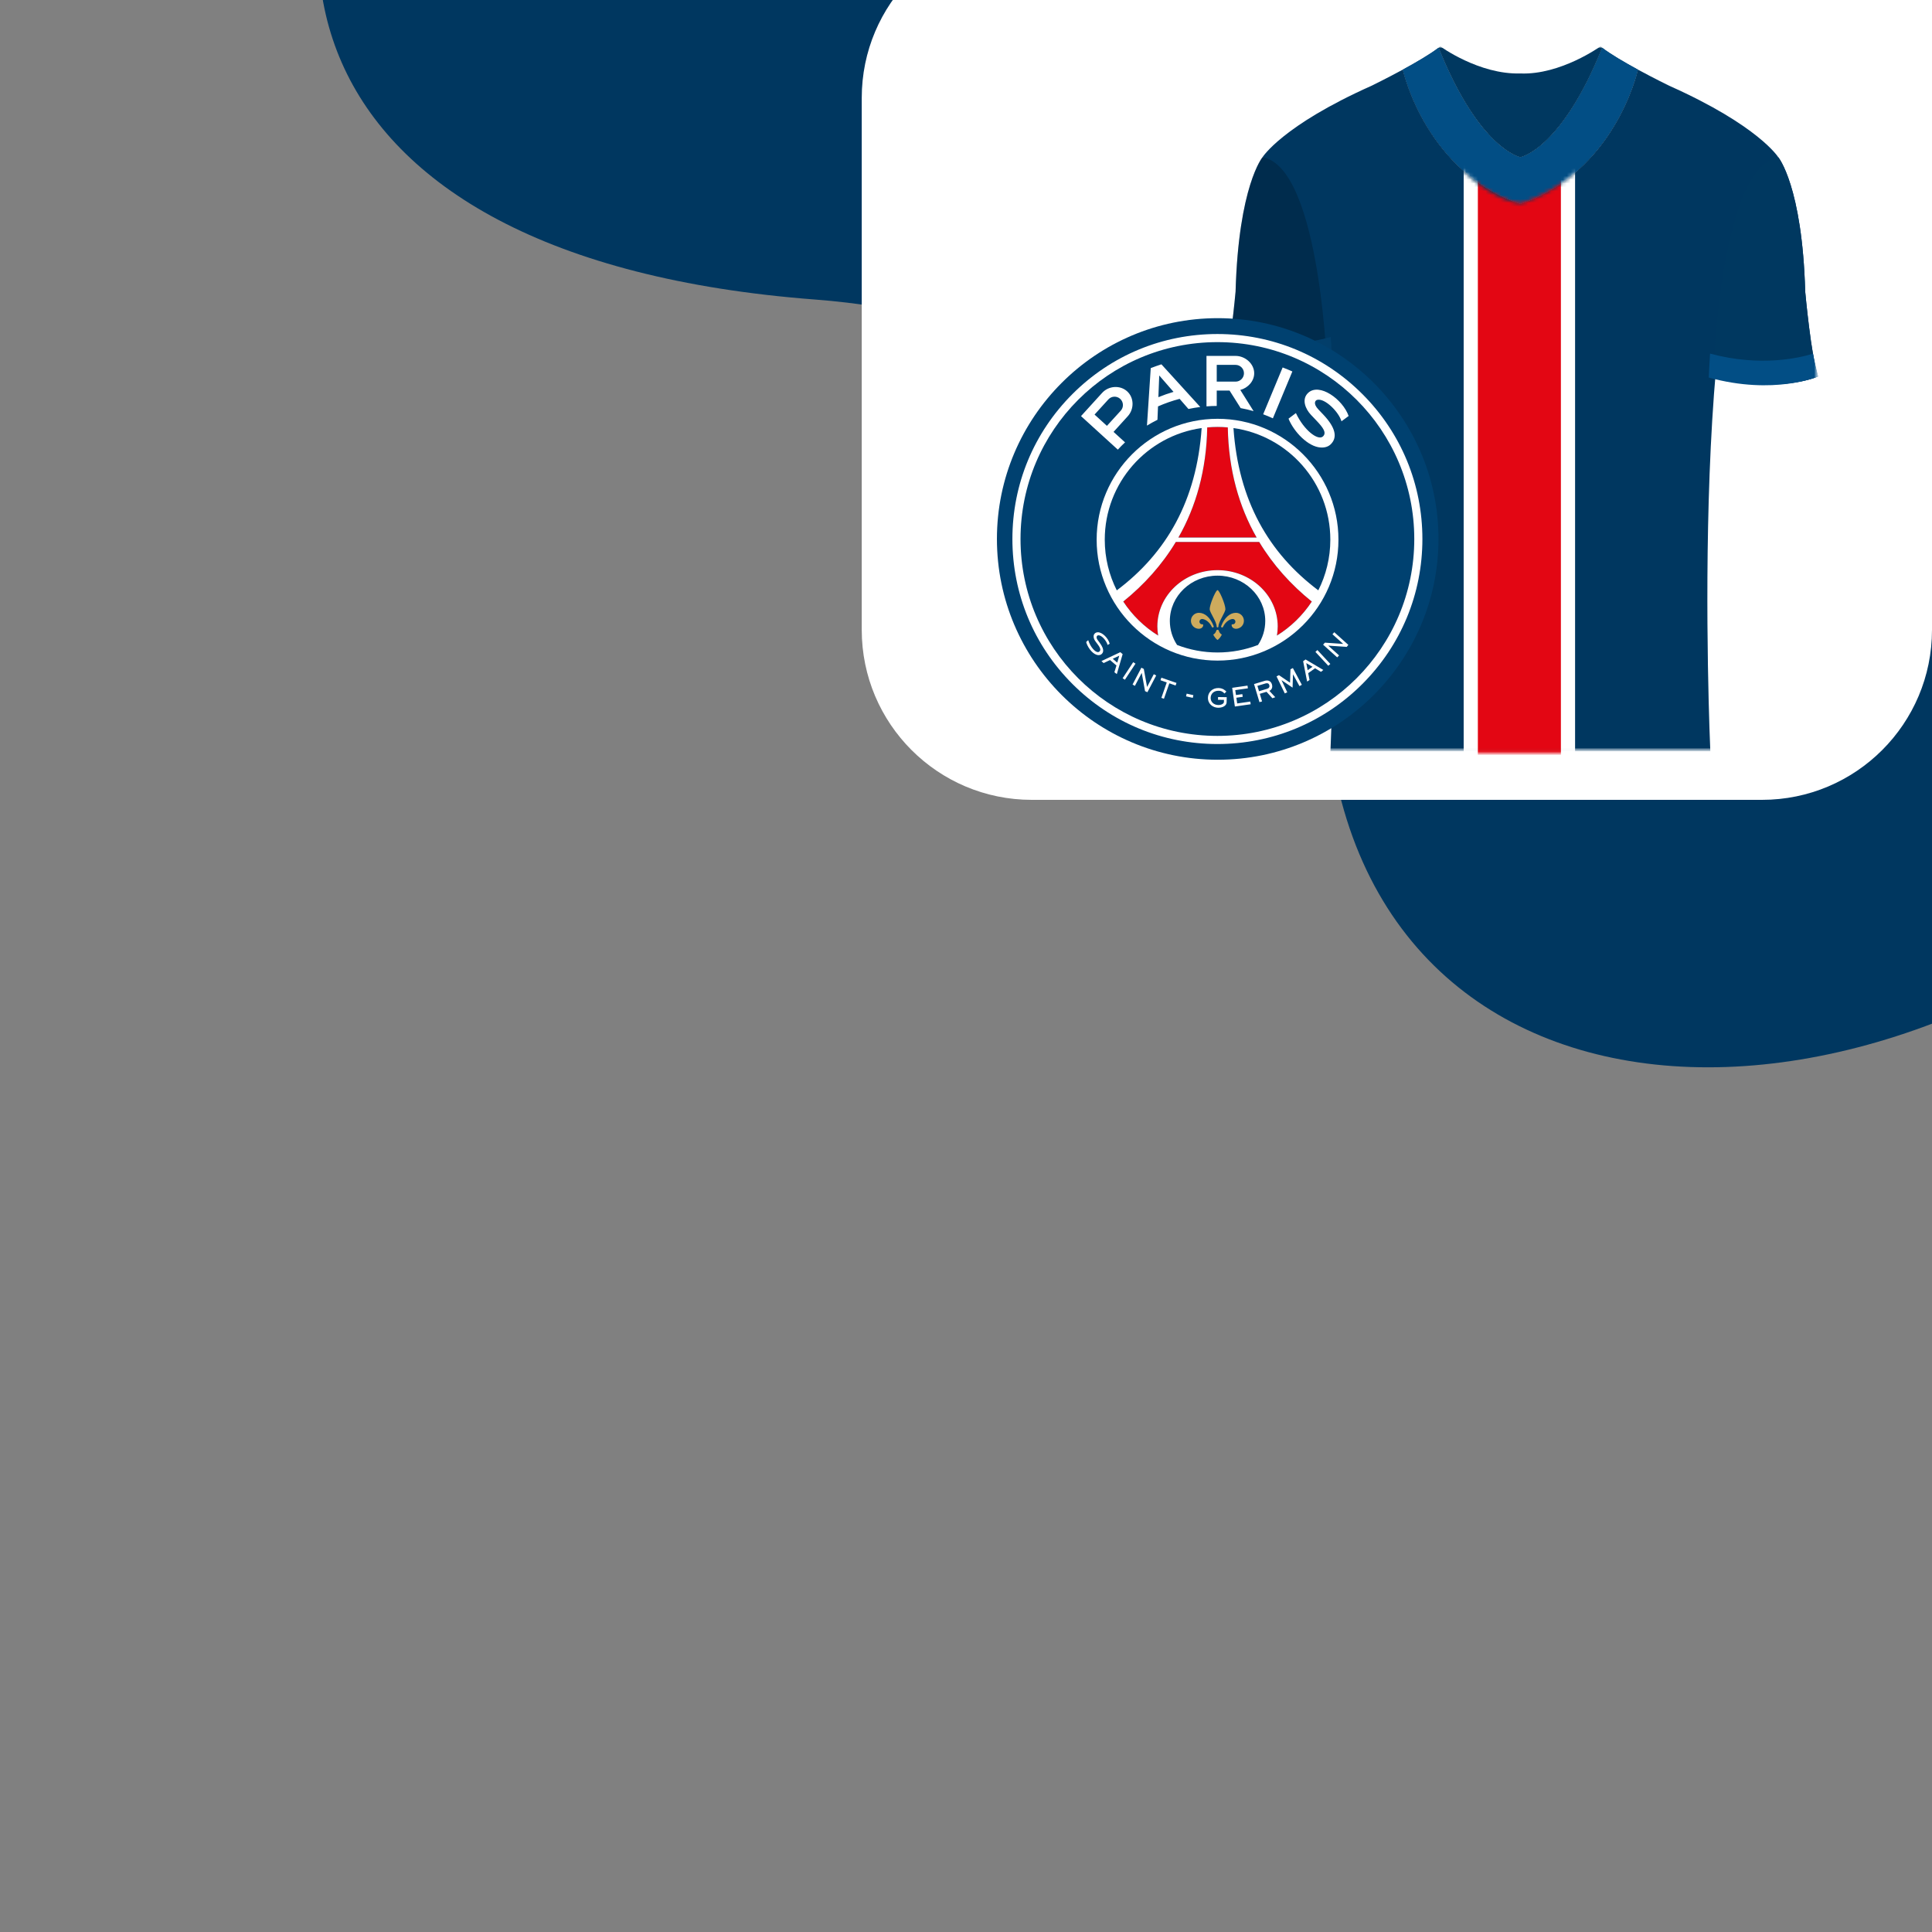 <?xml version="1.0" encoding="UTF-8"?> <svg xmlns="http://www.w3.org/2000/svg" width="500" height="500" viewBox="0 0 500 500" fill="none"><rect x="0" y="0" width="500" height="500" fill="#808080" stroke="none"/><g clip-path="url(#clip0_3707_14537)"><path fill-rule="evenodd" clip-rule="evenodd" d="M638.039 -51.779C589.363 -144.393 495.425 -187.957 417.487 -200.007C313.075 -216.146 188.376 -182.193 116.53 -94.405C54.123 -18.15 72.563 66.973 210.915 77.518C300.249 84.327 335.948 146.42 344.997 197.52C364.335 306.731 512.108 300.519 599.773 189.844C687.435 79.169 657.846 -14.097 638.039 -51.779Z" fill="#003760"></path><path d="M500 163C500 187.301 480.301 207 456 207H267.018C242.717 207 223.018 187.301 223.018 163V25.338C223.018 1.037 242.717 -18.662 267.018 -18.662H500V163Z" fill="white"></path><mask id="mask0_3707_14537" style="mask-type:luminance" maskUnits="userSpaceOnUse" x="316" y="12" width="155" height="183"><path d="M470.534 12H316.414V194.427H470.534V12Z" fill="white"></path></mask><g mask="url(#mask0_3707_14537)"><mask id="mask1_3707_14537" style="mask-type:luminance" maskUnits="userSpaceOnUse" x="316" y="11" width="155" height="184"><path d="M470.534 11.996H316.414V194.423H470.534V11.996Z" fill="white"></path></mask><g mask="url(#mask1_3707_14537)"><path d="M414.642 12.352C404.088 38.73 393.472 40.701 393.472 40.701C393.472 40.701 382.855 38.736 372.294 12.352C370.087 14.056 366.439 16.176 363.051 18.017C363.348 19.312 369.376 44.593 393.472 52.768C417.561 44.593 423.596 19.312 423.886 18.017C420.498 16.176 416.85 14.056 414.642 12.352Z" fill="#003760"></path><path d="M414.642 12.352C404.088 38.73 393.472 40.701 393.472 40.701C393.472 40.701 382.855 38.736 372.294 12.352C370.087 14.056 366.439 16.176 363.051 18.017C363.348 19.312 369.376 44.593 393.472 52.768C417.561 44.593 423.596 19.312 423.886 18.017C420.498 16.176 416.85 14.056 414.642 12.352Z" fill="#024E85"></path><path d="M460.215 40.693C460.215 40.693 455.126 32.512 432.02 22.205C432.02 22.205 428.162 20.333 423.889 18.009C423.599 19.304 417.564 44.585 393.475 52.76C369.385 44.585 363.351 19.304 363.06 18.009C358.781 20.333 354.929 22.205 354.929 22.205C331.829 32.512 326.734 40.693 326.734 40.693C350.669 54.049 344.319 194.424 344.319 194.424H442.63C442.63 194.424 436.28 54.049 460.215 40.693Z" fill="#003760"></path><path d="M470.537 97.418C470.537 97.418 460.279 102.066 443.387 97.418C443.387 97.418 445.007 43.342 460.217 40.689C460.217 40.689 466.413 48.108 467.185 75.471C467.185 75.471 468.731 92.509 470.53 97.418" fill="#003760"></path><path d="M470.537 97.418C470.537 97.418 460.279 102.066 443.387 97.418C443.387 97.418 445.007 43.342 460.217 40.689C460.217 40.689 466.413 48.108 467.185 75.471C467.185 75.471 468.731 92.509 470.53 97.418" fill="#003860"></path><path d="M442.562 91.519C442.309 95.318 442.234 97.711 442.234 97.711C459.127 102.359 470.534 97.447 470.534 97.447C470.138 95.662 469.638 93.93 469.223 91.519C465.971 92.566 455.72 95.058 442.562 91.513" fill="#024E85"></path><path d="M316.414 97.418C316.414 97.418 326.672 102.066 343.564 97.418C343.564 97.418 341.944 43.342 326.734 40.689C326.734 40.689 320.538 48.108 319.765 75.471C319.765 75.471 318.22 92.509 316.42 97.418" fill="#003760"></path><path d="M316.414 97.418C316.414 97.418 326.672 102.066 343.564 97.418C343.564 97.418 341.944 43.342 326.734 40.689C326.734 40.689 320.538 48.108 319.765 75.471C319.765 75.471 318.22 92.509 316.42 97.418" fill="black" fill-opacity="0.2"></path><path d="M344.387 87.25C344.641 91.049 344.715 93.442 344.715 93.442C327.823 98.09 317.441 93.361 317.441 93.361C317.837 91.576 317.992 89.81 318.406 87.399C321.658 88.446 331.236 90.789 344.393 87.244" fill="#024E85"></path><path d="M344.387 87.25C344.641 91.049 344.715 93.442 344.715 93.442C327.823 98.09 317.441 93.361 317.441 93.361C317.837 91.576 317.992 89.81 318.406 87.399C321.658 88.446 331.236 90.789 344.393 87.244" fill="black" fill-opacity="0.2"></path><path d="M414.206 11.996C414.206 11.996 403.917 19.433 393.474 19.012C382.752 19.328 372.742 11.996 372.742 11.996C372.6 12.107 372.451 12.225 372.297 12.349C382.851 38.727 393.474 40.698 393.474 40.698C393.474 40.698 404.09 38.733 414.651 12.349C414.496 12.232 414.348 12.114 414.206 11.996Z" fill="#003860"></path></g></g><mask id="mask2_3707_14537" style="mask-type:alpha" maskUnits="userSpaceOnUse" x="371" y="37" width="44" height="158"><path d="M393.474 52.627C386.554 51.788 378.709 44.764 375.651 41.356H371.457V194.951H414.443V37.424C407.523 47.07 397.58 51.578 393.474 52.627Z" fill="#D9D9D9"></path></mask><g mask="url(#mask2_3707_14537)"><rect x="380.632" y="41.094" width="25.162" height="165.128" fill="#E30613" stroke="white" stroke-width="3.67"></rect></g><g clip-path="url(#clip1_3707_14537)"><path d="M315.142 82.341C283.634 82.341 258.004 107.974 258.004 139.48C258.004 170.985 283.634 196.62 315.142 196.62C346.648 196.62 372.28 170.985 372.28 139.48C372.28 107.974 346.648 82.341 315.142 82.341" fill="#004170"></path><path d="M315.062 86.443C300.891 86.443 287.567 91.961 277.547 101.981C267.526 112.002 262.008 125.326 262.008 139.497C262.008 153.667 267.526 166.989 277.547 177.012C287.567 187.033 300.891 192.551 315.062 192.551C329.232 192.551 342.556 187.033 352.577 177.012C362.598 166.989 368.116 153.667 368.116 139.497C368.116 125.326 362.598 112.002 352.577 101.981C342.556 91.961 329.232 86.443 315.062 86.443ZM315.062 88.544C343.204 88.544 366.014 111.357 366.014 139.497C366.014 167.636 343.204 190.449 315.062 190.449C286.922 190.449 264.109 167.636 264.109 139.497C264.109 111.357 286.922 88.544 315.062 88.544" fill="white"></path><path d="M299.787 102.789L300.011 97.177L303.708 101.415C302.37 101.806 301.062 102.265 299.787 102.789V102.789ZM300.573 94.287C299.641 94.587 298.719 94.912 297.812 95.267L296.832 110.146C297.713 109.607 298.62 109.105 299.55 108.644L299.691 105.177C301.485 104.386 303.355 103.731 305.285 103.224L307.57 105.847C308.576 105.631 309.596 105.454 310.629 105.328L300.573 94.287ZM340.907 103.477C342.872 103.016 346.483 106.604 347.173 109.033C347.748 108.595 349.025 107.657 349.025 107.657C347.498 103.313 341.421 98.967 338.533 101.688C336.82 103.306 337.793 105.798 339.287 107.373L340.738 108.9C342.22 110.459 343.512 112.011 342.323 112.991C341.056 114.04 337.51 111.414 335.379 106.906L333.471 108.345C333.927 109.532 334.955 111.25 336.336 112.704C337.901 114.352 339.607 115.425 341.134 115.725C342.333 115.962 343.53 115.783 344.318 115.05C346.286 113.226 345.571 110.565 342.479 107.31L341.197 105.962C339.773 104.462 340.355 103.608 340.907 103.477V103.477ZM283.27 107.29L286.846 103.367C287.65 102.485 289.023 102.419 289.907 103.226C290.789 104.03 290.855 105.403 290.048 106.285L286.473 110.21L283.27 107.29ZM291.16 114.481L288.186 111.772L291.87 107.716C293.538 105.889 293.538 102.946 291.709 101.281C289.88 99.613 286.901 99.842 285.236 101.671L279.766 107.688L289.292 116.368C289.89 115.713 290.517 115.088 291.16 114.481V114.481ZM314.891 94.431H319.769C320.963 94.431 321.936 95.404 321.936 96.598C321.936 97.793 320.963 98.765 319.769 98.765H314.891V94.431ZM314.891 105.057V101.086H318.214L321.081 105.619C322.218 105.825 323.334 106.085 324.428 106.4L320.991 100.92C322.961 100.393 324.586 98.657 324.586 96.598C324.586 94.124 322.243 92.108 319.769 92.108H312.237V105.168C313.112 105.1 313.994 105.057 314.888 105.057L314.891 105.057ZM329.42 108.262L334.461 96.135C333.635 95.765 332.796 95.419 331.947 95.097L326.907 107.216C327.762 107.531 328.598 107.882 329.42 108.262" fill="white"></path><path d="M325.219 139.12C320.656 131.115 317.957 121.664 317.755 110.61C316.881 110.532 315.997 110.484 315.102 110.484C314.2 110.484 313.311 110.532 312.429 110.612C312.227 121.664 309.529 131.115 304.966 139.12H325.219ZM325.887 140.258H304.296C300.718 146.194 296.097 151.317 290.695 155.676C293.031 159.228 296.118 162.242 299.733 164.487C299.6 163.716 299.527 162.927 299.527 162.121C299.527 154.078 306.499 147.557 315.101 147.557C323.703 147.557 330.675 154.078 330.675 162.121C330.675 162.927 330.602 163.716 330.468 164.487C334.079 162.244 337.165 159.236 339.499 155.686C334.091 151.324 329.468 146.199 325.887 140.258" fill="#E30613"></path><path d="M319.221 110.78C333.389 112.783 344.287 124.953 344.287 139.673C344.287 144.387 343.163 148.837 341.178 152.78C328.317 143.133 320.504 129.537 319.221 110.78V110.78ZM330.466 164.487C330.6 163.716 330.673 162.927 330.673 162.121C330.673 154.078 323.701 147.557 315.099 147.557C306.497 147.557 299.525 154.078 299.525 162.121C299.525 162.927 299.598 163.716 299.734 164.487C296.116 162.242 293.029 159.228 290.696 155.675C296.096 151.316 300.717 146.194 304.295 140.258H325.886C329.466 146.199 334.09 151.324 339.497 155.686C337.164 159.236 334.08 162.244 330.466 164.487V164.487ZM325.573 166.916C322.32 168.168 318.793 168.861 315.099 168.861C311.408 168.861 307.88 168.168 304.627 166.916C303.441 165.114 302.753 162.988 302.753 160.705C302.753 154.229 308.281 148.978 315.099 148.978C321.92 148.978 327.448 154.229 327.448 160.705C327.448 162.988 326.76 165.114 325.573 166.916V166.916ZM285.911 139.673C285.911 124.951 296.814 112.781 310.984 110.78C309.702 129.537 301.886 143.135 289.023 152.783C287.038 148.84 285.911 144.39 285.911 139.673ZM315.099 110.485C315.996 110.485 316.878 110.531 317.755 110.611C317.954 121.663 320.655 131.114 325.218 139.119H304.962C309.528 131.114 312.227 121.663 312.428 110.611C313.308 110.533 314.2 110.485 315.099 110.485V110.485ZM315.099 108.384C297.847 108.384 283.812 122.421 283.812 139.673C283.812 156.925 297.847 170.96 315.099 170.96C332.351 170.96 346.388 156.925 346.388 139.673C346.388 122.421 332.351 108.384 315.099 108.384Z" fill="white"></path><path d="M319.855 158.593C318.343 158.593 316.889 159.81 316.047 162.033C316.032 162.063 316.022 162.101 316.022 162.138C316.02 162.28 316.133 162.395 316.274 162.398C316.375 162.398 316.461 162.343 316.506 162.259C316.506 162.254 316.508 162.252 316.508 162.246C316.511 162.246 316.511 162.244 316.511 162.241C317.156 160.847 318.355 160.192 319.036 160.192C319.418 160.192 319.728 160.502 319.728 160.885C319.728 161.268 319.418 161.578 319.036 161.578C319 161.578 318.945 161.574 318.912 161.568C318.882 161.564 318.809 161.545 318.771 161.628C318.743 161.696 318.685 162.029 318.983 162.369C319.156 162.566 319.514 162.73 319.854 162.73C320.998 162.73 321.923 161.802 321.923 160.661C321.923 159.517 320.998 158.592 319.854 158.592L319.855 158.593ZM314.087 162.032C313.243 159.809 311.789 158.592 310.28 158.592C309.136 158.592 308.211 159.52 308.211 160.661C308.211 161.802 309.136 162.73 310.28 162.73C310.62 162.73 310.978 162.566 311.151 162.369C311.449 162.029 311.391 161.696 311.361 161.631C311.325 161.545 311.252 161.563 311.222 161.568C311.189 161.574 311.134 161.578 311.098 161.578C310.715 161.578 310.406 161.268 310.406 160.885C310.406 160.505 310.715 160.195 311.098 160.195C311.776 160.195 312.978 160.847 313.621 162.243C313.621 162.246 313.623 162.246 313.623 162.249C313.626 162.252 313.628 162.255 313.628 162.259C313.671 162.342 313.759 162.4 313.857 162.398C314.001 162.395 314.114 162.279 314.112 162.138C314.112 162.1 314.102 162.065 314.087 162.032L314.087 162.032ZM317.132 157.634C317.132 156.442 315.572 152.72 315.101 152.72C315.066 152.72 315.028 152.738 314.985 152.773C314.416 153.232 313.068 156.525 313.068 157.634C313.068 158.523 314.864 160.866 314.864 162.141C314.864 162.272 314.97 162.378 315.101 162.378C315.23 162.378 315.338 162.272 315.338 162.141C315.338 162.139 315.335 162.136 315.335 162.134C315.343 160.859 317.132 158.521 317.132 157.634L317.132 157.634ZM316.138 164.185C315.798 163.976 315.538 163.643 315.445 163.245C315.402 163.094 315.266 162.981 315.1 162.981C314.936 162.981 314.798 163.094 314.755 163.245C314.662 163.643 314.402 163.976 314.062 164.185C313.999 164.223 313.994 164.25 314.019 164.298C314.226 164.709 314.576 165.218 315.004 165.563C315.065 165.611 315.087 165.614 315.1 165.614C315.115 165.614 315.135 165.611 315.196 165.563C315.627 165.218 315.974 164.709 316.181 164.298C316.206 164.25 316.201 164.223 316.138 164.185" fill="#CEAB5D"></path><path d="M308.693 180.602L306.95 180.219L307.108 179.513L308.849 179.906L308.693 180.602ZM287.185 166.585C286.784 165.091 285.27 163.627 284.126 163.627C283.869 163.627 283.642 163.7 283.446 163.846C283.214 164.017 283.078 164.246 283.038 164.524C282.972 164.962 283.149 165.514 283.511 165.995L284.033 166.693C284.436 167.232 284.827 167.797 284.744 168.243C284.713 168.422 284.613 168.565 284.444 168.674C284.353 168.734 284.247 168.762 284.129 168.762C283.421 168.762 282.224 167.502 281.634 165.693L281.622 165.66L281.108 166.144L281.098 166.154L281.1 166.164C281.216 166.618 281.523 167.348 282.04 168.041C282.584 168.767 283.204 169.271 283.786 169.457C283.975 169.518 284.159 169.548 284.335 169.548C284.59 169.548 284.817 169.482 284.988 169.359C285.27 169.15 285.439 168.888 285.484 168.575C285.573 167.998 285.265 167.235 284.575 166.313L284.114 165.695C283.746 165.204 283.761 164.884 283.839 164.703C283.91 164.544 284.056 164.433 284.222 164.413C284.247 164.41 284.275 164.41 284.303 164.41C285.142 164.41 286.331 165.803 286.641 166.884L286.648 166.909L286.674 166.897C286.847 166.796 287.049 166.68 287.175 166.609L287.19 166.599L287.185 166.585ZM334.598 172.893L333.971 173.213L333.865 176.683L330.995 174.73L330.367 175.053L332.504 179.455L333.144 179.17L331.66 176.041L331.673 176.033L334.517 177.961L334.626 174.529L334.638 174.522L336.304 177.566L336.913 177.22L334.598 172.893ZM342.887 166.317L347.599 166.642L347.606 166.632L344.842 164.145L345.314 163.621L348.952 166.894L348.529 167.418L343.769 167.093L343.759 167.103L346.558 169.622L346.064 170.126L342.416 166.841L342.887 166.317ZM340.947 168.234L344.288 171.829L343.761 172.296L340.43 168.713L340.947 168.234ZM338.062 171.615L338.422 173.45L339.677 172.558L338.062 171.615ZM342.474 173.384L341.859 173.873L340.345 172.946L338.563 174.213L338.909 175.987L338.281 176.387L337.248 171.121L337.886 170.67L342.474 173.384ZM325.416 177.505L325.832 178.886L327.918 178.259C328.425 178.105 328.634 177.757 328.495 177.301C328.337 176.77 327.891 176.76 327.503 176.878L325.416 177.505ZM327.301 176.203C328.049 175.976 328.883 176.142 329.171 177.097C329.478 178.115 328.893 178.639 328.508 178.79L330.037 180.438L329.297 180.703L327.777 179.035L326.036 179.559L326.623 181.527L325.951 181.718L324.54 177.034L327.301 176.203ZM322.854 177.437L322.955 178.135L319.685 178.603L319.869 179.876L321.516 179.639L321.617 180.337L319.969 180.574L320.181 182.053L323.572 181.566L323.671 182.262L319.584 182.849L318.888 178.004L322.854 177.437ZM315.231 180.396L317.473 180.431L317.453 181.731C317.438 182.611 316.463 183.182 315.236 183.162C313.933 183.14 312.585 182.225 312.613 180.562C312.633 179.166 313.767 178.037 315.334 178.063C316.501 178.08 317.105 178.703 317.385 178.982L316.889 179.476C316.652 179.237 316.281 178.783 315.394 178.768C314.094 178.745 313.331 179.582 313.316 180.605C313.298 181.565 314.041 182.437 315.281 182.459C316.13 182.472 316.742 182.089 316.747 181.673L316.758 181.126L315.218 181.101L315.231 180.396ZM304.475 176.741L304.243 177.407L302.623 176.842L301.23 180.836L300.564 180.604L301.955 176.61L300.335 176.046L300.567 175.381L304.475 176.741ZM296.014 173.122L296.86 177.766L296.873 177.772L298.601 174.481L299.226 174.809L296.951 179.145L296.334 178.866L295.479 174.166L295.469 174.161L293.711 177.502L293.106 177.149L295.391 172.795L296.014 173.122ZM293.866 171.755L291.124 175.913L290.535 175.527L293.276 171.37L293.866 171.755ZM289.665 169.691L287.977 170.492L289.149 171.487L289.665 169.691ZM289.033 174.451L288.405 173.979L288.937 172.231L287.272 170.817L285.616 171.603L285.054 171.089L289.942 168.781L290.54 169.288L289.033 174.451Z" fill="white"></path></g></g><defs><clipPath id="clip0_3707_14537"><rect width="500" height="500" fill="white" transform="matrix(-1 0 0 -1 500 500)"></rect></clipPath><clipPath id="clip1_3707_14537"><rect width="114.277" height="114.279" fill="white" transform="translate(258 82.342)"></rect></clipPath></defs></svg> 